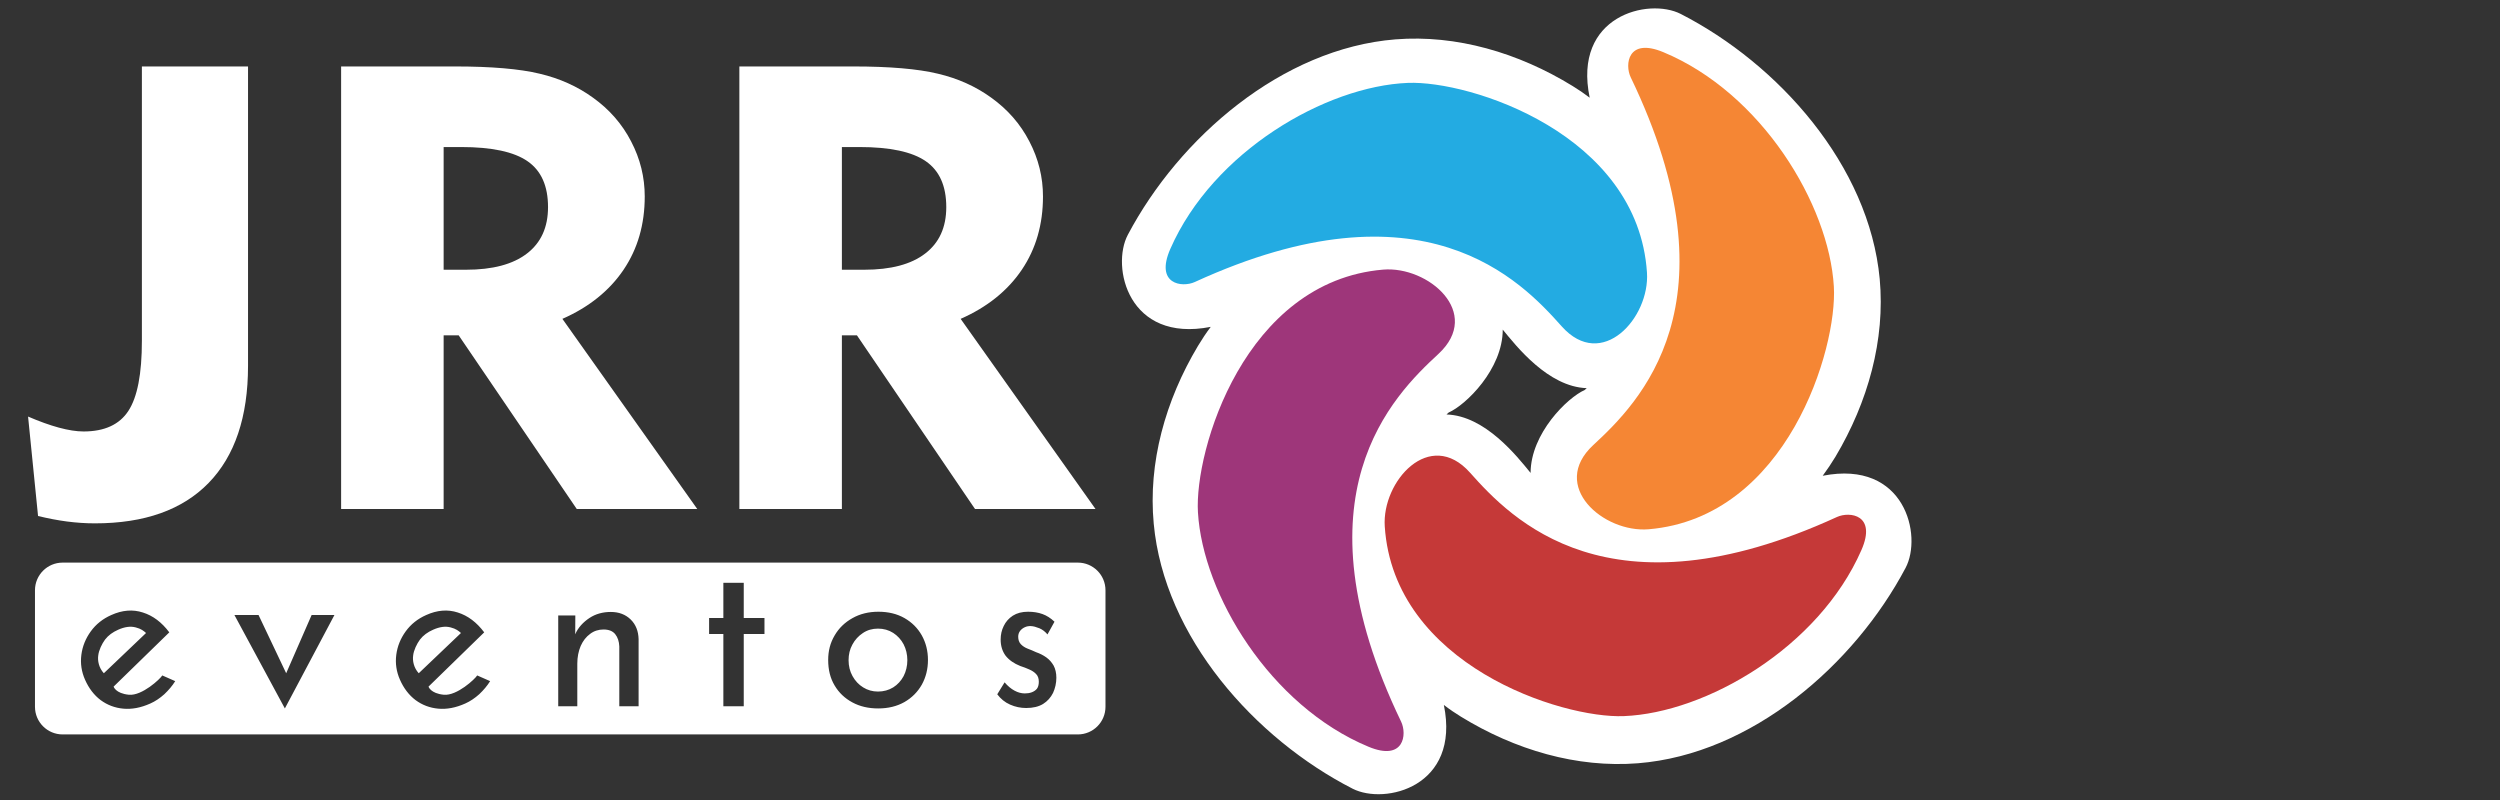 <?xml version="1.0" encoding="utf-8"?>
<svg viewBox="0 0 228 73" xmlns="http://www.w3.org/2000/svg" xmlns:bx="https://boxy-svg.com">
  <rect x="0" y="0" width="228" height="73" fill="#333333" stroke="none"/>
  <path d="M 3.47 47.06 L 2.56 37.99 C 3.58 38.43 4.52 38.77 5.37 39 C 6.22 39.23 6.97 39.35 7.62 39.35 C 9.53 39.35 10.9 38.72 11.71 37.47 C 12.53 36.22 12.94 34.09 12.94 31.08 L 12.94 6.06 L 22.62 6.06 L 22.62 33.37 C 22.62 38.02 21.42 41.58 19.03 44.04 C 16.64 46.5 13.18 47.73 8.65 47.73 C 7.8 47.73 6.95 47.67 6.1 47.56 C 5.26 47.45 4.38 47.28 3.47 47.06 ZM 42.05 13.41 L 40.46 13.41 L 40.46 24.6 L 42.49 24.6 C 44.92 24.6 46.78 24.11 48.06 23.12 C 49.34 22.14 49.98 20.73 49.98 18.89 C 49.98 16.96 49.36 15.57 48.12 14.71 C 46.87 13.84 44.85 13.41 42.05 13.41 Z M 40.46 46.42 L 31.11 46.42 L 31.11 6.06 L 41.49 6.06 C 44.81 6.06 47.38 6.28 49.21 6.72 C 51.04 7.15 52.66 7.88 54.07 8.9 C 55.58 9.98 56.74 11.31 57.56 12.9 C 58.39 14.49 58.8 16.16 58.8 17.92 C 58.8 20.46 58.16 22.69 56.87 24.6 C 55.58 26.51 53.72 28.01 51.29 29.08 L 63.59 46.42 L 52.6 46.42 L 41.83 30.58 L 40.46 30.58 L 40.46 46.42 ZM 78.37 13.41 L 76.78 13.41 L 76.78 24.6 L 78.81 24.6 C 81.24 24.6 83.1 24.11 84.38 23.12 C 85.66 22.14 86.3 20.73 86.3 18.89 C 86.3 16.96 85.68 15.57 84.44 14.71 C 83.19 13.84 81.17 13.41 78.37 13.41 Z M 76.78 46.42 L 67.43 46.42 L 67.43 6.06 L 77.81 6.06 C 81.13 6.06 83.7 6.28 85.53 6.72 C 87.36 7.15 88.98 7.88 90.39 8.9 C 91.9 9.98 93.06 11.31 93.88 12.9 C 94.71 14.49 95.12 16.16 95.12 17.92 C 95.12 20.46 94.48 22.69 93.19 24.6 C 91.9 26.51 90.04 28.01 87.61 29.08 L 99.91 46.42 L 88.92 46.42 L 78.15 30.58 L 76.78 30.58 L 76.78 46.42 Z" style="fill: rgb(255, 255, 255); white-space: pre;"></path>
  <path d="M 144.52 35.57 C 144.58 35.51 144.65 35.46 144.71 35.4 C 141.19 35.28 138.29 31.57 137.05 30.06 C 137.05 33.67 133.68 36.94 132.12 37.62 C 132.05 37.68 131.99 37.74 131.92 37.8 C 135.44 37.91 138.35 41.61 139.59 43.13 C 139.6 39.52 142.96 36.26 144.52 35.57 Z M 153.28 1.27 C 162.19 5.83 170.46 15.08 171.43 25.44 C 171.94 30.98 170.37 36.66 167.39 41.66 C 167.04 42.24 166.65 42.82 166.23 43.39 C 173.76 41.91 175.34 48.87 173.79 51.79 C 169.11 60.64 159.75 68.78 149.38 69.61 C 143.83 70.05 138.18 68.4 133.22 65.35 C 132.7 65.03 132.18 64.68 131.68 64.29 C 133.21 71.77 126.3 73.43 123.36 71.93 C 114.45 67.37 106.18 58.12 105.22 47.76 C 104.7 42.21 106.27 36.54 109.26 31.54 C 109.61 30.96 109.99 30.38 110.42 29.81 C 102.89 31.29 101.31 24.33 102.86 21.41 C 107.54 12.56 116.9 4.42 127.27 3.59 C 132.82 3.15 138.47 4.8 143.43 7.85 C 143.95 8.17 144.47 8.52 144.98 8.91 C 143.42 1.43 150.34 -0.23 153.28 1.27 Z" style="stroke-width: 0.1px; fill: rgb(255, 255, 255);"></path>
  <path d="M 5.71 51.31 L 98.3 51.31 C 99.69 51.31 100.82 52.44 100.82 53.83 L 100.82 64.46 C 100.82 65.85 99.69 66.98 98.3 66.98 L 5.71 66.98 C 4.32 66.98 3.19 65.85 3.19 64.46 L 3.19 53.83 C 3.19 52.44 4.32 51.31 5.71 51.31 Z M 95.13 64.2 C 95.53 63.95 95.83 63.61 96.04 63.19 C 96.23 62.77 96.34 62.3 96.34 61.81 C 96.34 61.37 96.25 61 96.09 60.7 C 95.92 60.41 95.71 60.16 95.43 59.96 C 95.15 59.76 94.84 59.6 94.49 59.48 C 94.24 59.36 93.99 59.26 93.73 59.16 C 93.47 59.06 93.26 58.92 93.1 58.75 C 92.94 58.58 92.86 58.35 92.86 58.07 C 92.86 57.86 92.92 57.69 93.03 57.54 C 93.15 57.39 93.29 57.28 93.47 57.2 C 93.64 57.12 93.83 57.09 94.03 57.1 C 94.25 57.11 94.5 57.18 94.8 57.3 C 95.08 57.42 95.32 57.61 95.53 57.86 L 96.17 56.7 C 95.82 56.37 95.46 56.14 95.07 56 C 94.68 55.86 94.25 55.79 93.76 55.79 C 93.2 55.79 92.75 55.91 92.37 56.15 C 92 56.39 91.72 56.71 91.54 57.09 C 91.35 57.47 91.26 57.88 91.26 58.33 C 91.26 58.9 91.41 59.39 91.71 59.8 C 92.03 60.2 92.47 60.51 93.05 60.74 C 93.34 60.83 93.61 60.94 93.86 61.05 C 94.12 61.16 94.33 61.3 94.49 61.47 C 94.66 61.64 94.74 61.88 94.74 62.17 C 94.74 62.45 94.68 62.66 94.57 62.81 C 94.45 62.96 94.28 63.07 94.09 63.14 C 93.9 63.21 93.68 63.24 93.46 63.24 C 93.16 63.24 92.84 63.16 92.53 62.99 C 92.21 62.82 91.91 62.57 91.62 62.23 L 90.95 63.32 C 91.26 63.73 91.64 64.05 92.12 64.26 C 92.59 64.47 93.08 64.57 93.59 64.57 C 94.21 64.57 94.72 64.45 95.13 64.2 Z M 77.74 58.78 C 77.97 58.35 78.29 58 78.7 57.73 C 79.1 57.46 79.56 57.33 80.07 57.33 C 80.59 57.33 81.05 57.46 81.46 57.72 C 81.86 57.98 82.18 58.33 82.41 58.76 C 82.63 59.19 82.75 59.68 82.75 60.21 C 82.75 60.74 82.63 61.23 82.41 61.66 C 82.18 62.09 81.86 62.44 81.46 62.69 C 81.05 62.94 80.59 63.07 80.07 63.07 C 79.57 63.07 79.12 62.94 78.72 62.69 C 78.31 62.44 77.99 62.09 77.75 61.66 C 77.51 61.23 77.39 60.74 77.39 60.21 C 77.39 59.69 77.5 59.21 77.74 58.78 Z M 76.12 62.52 C 76.51 63.18 77.05 63.69 77.74 64.06 C 78.42 64.43 79.21 64.61 80.09 64.61 C 80.99 64.61 81.79 64.42 82.48 64.03 C 83.16 63.64 83.69 63.11 84.07 62.44 C 84.44 61.77 84.63 61.02 84.63 60.19 C 84.63 59.36 84.44 58.62 84.07 57.95 C 83.69 57.28 83.17 56.76 82.49 56.37 C 81.81 55.98 81.01 55.79 80.11 55.79 C 79.23 55.79 78.44 55.98 77.75 56.37 C 77.05 56.76 76.51 57.28 76.12 57.95 C 75.72 58.62 75.53 59.36 75.53 60.19 C 75.53 61.08 75.72 61.86 76.12 62.52 Z M 64.67 56.36 L 64.67 57.82 L 65.97 57.82 L 65.97 64.41 L 67.83 64.41 L 67.83 57.82 L 69.72 57.82 L 69.72 56.36 L 67.83 56.36 L 67.83 53.15 L 65.97 53.15 L 65.97 56.36 Z M 50.91 64.41 L 52.65 64.41 L 52.65 60.53 C 52.65 59.92 52.76 59.38 52.96 58.91 C 53.17 58.44 53.45 58.08 53.82 57.81 C 54.17 57.54 54.59 57.41 55.04 57.41 C 55.52 57.41 55.88 57.55 56.11 57.84 C 56.34 58.13 56.46 58.5 56.48 58.95 L 56.48 64.41 L 58.24 64.41 L 58.24 58.29 C 58.22 57.56 57.99 56.96 57.52 56.5 C 57.05 56.04 56.44 55.81 55.71 55.81 C 54.97 55.81 54.32 55.99 53.76 56.36 C 53.2 56.73 52.71 57.24 52.46 57.85 L 52.47 56.13 L 50.91 56.13 Z M 43.71 63.31 C 44.1 62.94 44.44 62.54 44.7 62.12 L 43.52 61.6 C 43.34 61.91 41.67 63.48 40.47 63.36 C 39.26 63.24 39.08 62.62 39.08 62.62 L 44.16 57.67 C 43.47 56.75 42.67 56.15 41.75 55.86 C 40.83 55.56 39.87 55.64 38.87 56.09 C 38.1 56.43 37.47 56.93 37 57.58 C 36.53 58.23 36.24 58.94 36.14 59.72 C 36.04 60.5 36.15 61.26 36.48 62 C 36.82 62.77 37.3 63.4 37.9 63.85 C 38.51 64.3 39.2 64.56 39.97 64.63 C 40.75 64.7 41.56 64.55 42.43 64.16 C 42.88 63.96 43.31 63.67 43.71 63.31 Z M 37.68 59.78 C 37.73 59.31 38.01 58.72 38.3 58.33 C 38.6 57.94 39 57.65 39.5 57.43 C 40.08 57.17 40.62 57.09 41.1 57.22 C 41.58 57.34 41.83 57.54 42.04 57.73 L 38.19 61.4 C 37.73 60.9 37.61 60.25 37.68 59.78 Z M 28.42 56.09 L 26.1 61.4 L 23.58 56.09 L 21.38 56.09 L 25.98 64.61 L 30.5 56.09 Z M 14.99 63.31 C 15.38 62.94 15.72 62.54 15.98 62.12 L 14.8 61.6 C 14.62 61.91 12.95 63.48 11.75 63.36 C 10.54 63.24 10.36 62.62 10.36 62.62 L 15.44 57.67 C 14.75 56.75 13.95 56.15 13.03 55.86 C 12.11 55.56 11.15 55.64 10.15 56.09 C 9.38 56.43 8.75 56.93 8.28 57.58 C 7.81 58.23 7.52 58.94 7.42 59.72 C 7.32 60.5 7.43 61.26 7.76 62 C 8.1 62.77 8.58 63.4 9.18 63.85 C 9.79 64.3 10.48 64.56 11.25 64.63 C 12.03 64.7 12.84 64.55 13.71 64.16 C 14.16 63.96 14.59 63.67 14.99 63.31 Z M 8.96 59.78 C 9.01 59.31 9.29 58.72 9.58 58.33 C 9.88 57.94 10.28 57.65 10.78 57.43 C 11.36 57.17 11.9 57.09 12.38 57.22 C 12.86 57.34 13.11 57.54 13.32 57.73 L 9.47 61.4 C 9.01 60.9 8.89 60.25 8.96 59.78 Z" style="stroke-width: 0.1px; fill: rgb(255, 255, 255);"></path>
  <path d="M 134.07 43.11 C 137.79 47.29 146.7 56.7 167.53 47.15 C 168.69 46.62 171.18 46.94 169.76 50.17 C 165.86 59.07 155.58 65.01 148.1 65.31 C 142.42 65.54 127.12 60.64 126.29 48.01 C 126.02 43.89 130.4 38.99 134.07 43.11 Z" style="stroke-width: 0.1px; fill: rgb(197, 57, 56);"></path>
  <path d="M 141.16 15.92 C 144.88 20.1 153.79 29.51 174.62 19.96 C 175.78 19.43 178.27 19.75 176.85 22.98 C 172.95 31.88 162.67 37.82 155.19 38.12 C 149.51 38.35 134.21 33.45 133.38 20.82 C 133.11 16.7 137.49 11.8 141.16 15.92 Z" style="stroke-width: 0.1px; fill: rgb(245, 134, 52);" transform="matrix(-0.019, -1, 1, -0.019, 132.076, 182.044)"></path>
  <path d="M 114.1 9.11 C 117.82 13.29 126.73 22.7 147.56 13.15 C 148.72 12.62 151.21 12.94 149.79 16.17 C 145.89 25.07 135.61 31.01 128.13 31.31 C 122.45 31.54 107.15 26.64 106.32 14.01 C 106.05 9.89 110.43 4.99 114.1 9.11 Z" style="stroke-width: 0.1px; fill: rgb(35, 171, 226);" transform="matrix(-1, 0, 0, -1, 256.524, 38.87)"></path>
  <path d="M 107.01 36.3 C 110.73 40.48 119.64 49.89 140.47 40.34 C 141.63 39.81 144.12 40.13 142.7 43.36 C 138.8 52.26 128.52 58.2 121.04 58.5 C 115.36 58.73 100.06 53.83 99.23 41.2 C 98.96 37.08 103.34 32.18 107.01 36.3 Z" style="stroke-width: 0.1px; fill: rgb(158, 54, 122);" transform="matrix(0.019, 1, -1, 0.019, 165.453, -75.423)"></path>
  </svg>
